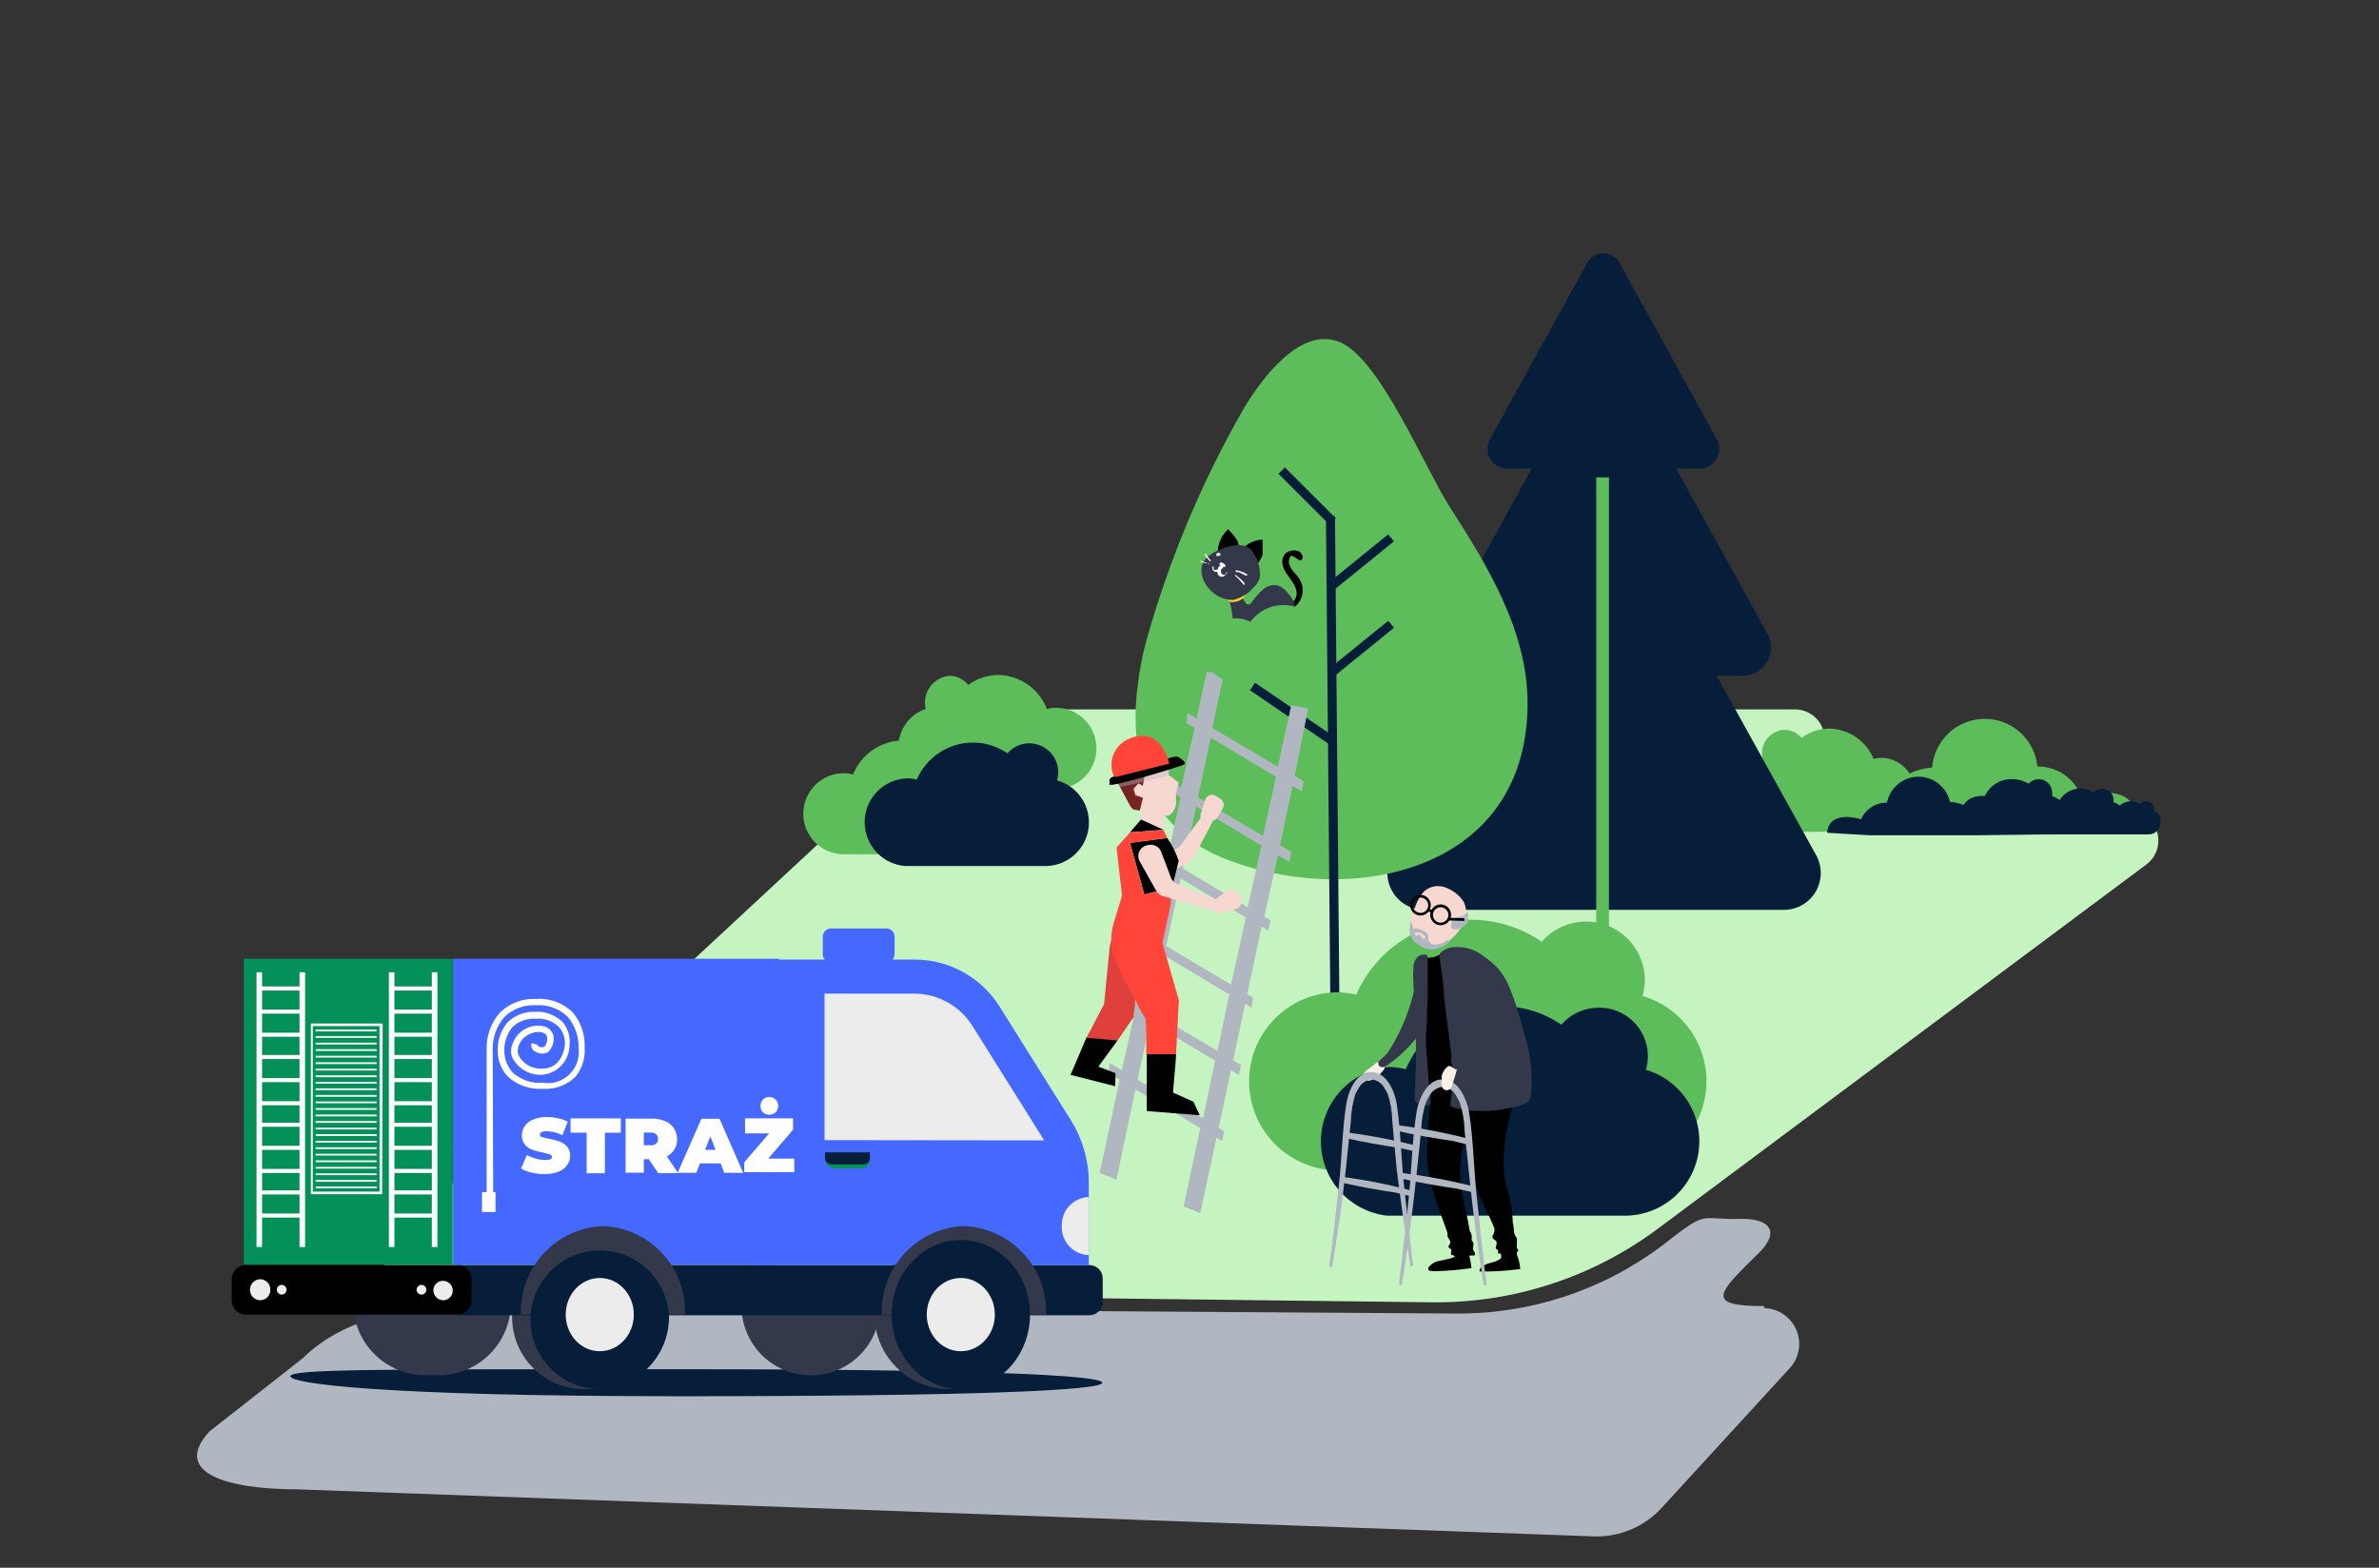 <svg width="176" height="116" viewBox="0 0 176 116" fill="none" xmlns="http://www.w3.org/2000/svg">
<rect x="0" y="0" width="176" height="116" fill="#333333" stroke="none"/>
<path d="M29.151 91.59L67.251 56.2C69.815 53.814 73.188 52.489 76.691 52.49H132.791C133.225 52.49 133.65 52.619 134.011 52.86C134.372 53.101 134.654 53.444 134.821 53.845C134.988 54.246 135.032 54.687 134.949 55.114C134.865 55.54 134.657 55.932 134.351 56.24C134.037 56.545 133.822 56.937 133.733 57.366C133.644 57.795 133.686 58.24 133.853 58.645C134.02 59.05 134.304 59.395 134.669 59.636C135.034 59.878 135.463 60.005 135.901 60H157.421C157.893 59.988 158.357 60.128 158.743 60.4C159.13 60.672 159.418 61.061 159.566 61.51C159.714 61.959 159.714 62.443 159.565 62.891C159.417 63.34 159.128 63.729 158.741 64L122.641 90.92C117.816 94.519 111.94 96.43 105.921 96.36L30.621 95.45C30.171 95.455 29.729 95.322 29.357 95.069C28.985 94.816 28.699 94.454 28.539 94.033C28.378 93.612 28.351 93.152 28.461 92.715C28.57 92.278 28.811 91.885 29.151 91.59V91.59Z" fill="#C6F4C1"/>
<path d="M117.94 58.61C117.925 58.517 117.925 58.423 117.94 58.33C117.94 58.065 118.045 57.811 118.233 57.623C118.42 57.435 118.675 57.33 118.94 57.33C119.084 57.327 119.226 57.356 119.356 57.417C119.486 57.478 119.601 57.568 119.69 57.68C120.034 57.422 120.451 57.282 120.88 57.28C121.379 57.289 121.855 57.489 122.21 57.84C122.423 57.633 122.679 57.476 122.96 57.38C122.92 57.251 122.9 57.116 122.9 56.98C122.893 56.791 122.924 56.602 122.99 56.425C123.057 56.248 123.157 56.085 123.286 55.947C123.415 55.809 123.57 55.697 123.743 55.619C123.915 55.54 124.101 55.497 124.29 55.49C124.482 55.496 124.67 55.543 124.843 55.627C125.015 55.712 125.168 55.832 125.29 55.98C125.779 55.618 126.371 55.422 126.98 55.42C127.501 55.421 128.012 55.562 128.461 55.828C128.909 56.093 129.278 56.474 129.53 56.93C129.786 56.681 130.093 56.49 130.43 56.37C130.386 56.214 130.362 56.053 130.36 55.89C130.34 55.657 130.366 55.423 130.438 55.201C130.51 54.979 130.626 54.774 130.779 54.597C130.932 54.421 131.119 54.277 131.329 54.175C131.539 54.072 131.767 54.013 132 54C132.245 53.999 132.486 54.052 132.708 54.156C132.929 54.26 133.124 54.411 133.28 54.6C133.857 54.165 134.557 53.924 135.28 53.91C135.994 53.912 136.692 54.126 137.285 54.525C137.878 54.923 138.339 55.489 138.61 56.15C138.799 56.098 138.994 56.071 139.19 56.07C139.607 56.075 140.016 56.184 140.38 56.389C140.744 56.593 141.05 56.886 141.27 57.24C141.79 56.979 142.359 56.829 142.94 56.8C143.015 55.825 143.453 54.913 144.167 54.245C144.881 53.577 145.82 53.2 146.798 53.19C147.777 53.18 148.723 53.537 149.451 54.191C150.179 54.844 150.635 55.747 150.73 56.72C151.446 56.708 152.147 56.921 152.734 57.331C153.321 57.74 153.764 58.324 154 59C154 59 157.89 57.48 158.23 60.83L153.04 61.27L139.5 61.49C139.44 61.494 139.38 61.494 139.32 61.49L131.17 61.58C131.018 61.561 130.868 61.531 130.72 61.49C130.571 61.542 130.417 61.579 130.26 61.6V61.6L123.52 61.67C123.408 61.666 123.297 61.645 123.19 61.61V61.61H118.43C118.023 61.602 117.636 61.434 117.353 61.142C117.07 60.849 116.915 60.457 116.92 60.05C116.925 59.735 117.025 59.429 117.207 59.172C117.389 58.915 117.645 58.719 117.94 58.61Z" fill="#5EBD5B"/>
<path d="M159.37 60C159.38 59.947 159.38 59.893 159.37 59.84C159.367 59.764 159.35 59.69 159.318 59.621C159.286 59.552 159.241 59.49 159.185 59.439C159.13 59.388 159.064 59.348 158.993 59.323C158.921 59.297 158.846 59.286 158.77 59.29C158.685 59.29 158.601 59.308 158.524 59.343C158.446 59.377 158.377 59.427 158.32 59.49C158.108 59.354 157.862 59.281 157.61 59.28C157.318 59.295 157.04 59.408 156.82 59.6C156.682 59.493 156.527 59.412 156.36 59.36C156.369 59.29 156.369 59.22 156.36 59.15C156.356 59.042 156.331 58.937 156.286 58.839C156.241 58.74 156.178 58.652 156.099 58.579C156.02 58.505 155.927 58.448 155.826 58.411C155.725 58.373 155.618 58.356 155.51 58.36C155.391 58.36 155.273 58.384 155.165 58.432C155.056 58.481 154.959 58.551 154.88 58.64C154.58 58.453 154.234 58.353 153.88 58.35C153.577 58.353 153.28 58.433 153.016 58.581C152.752 58.73 152.53 58.943 152.37 59.2C152.208 59.067 152.021 58.968 151.82 58.91C151.835 58.824 151.835 58.736 151.82 58.65C151.82 58.385 151.715 58.13 151.527 57.943C151.339 57.755 151.085 57.65 150.82 57.65C150.679 57.654 150.539 57.686 150.411 57.744C150.282 57.803 150.166 57.886 150.07 57.99C149.702 57.758 149.274 57.64 148.84 57.65C148.421 57.641 148.009 57.754 147.653 57.976C147.298 58.199 147.015 58.52 146.84 58.9C146.724 58.885 146.606 58.885 146.49 58.9C146.247 58.901 146.007 58.962 145.793 59.077C145.578 59.192 145.395 59.358 145.26 59.56C144.943 59.427 144.604 59.352 144.26 59.34C144.143 58.806 143.845 58.328 143.417 57.987C142.989 57.647 142.457 57.464 141.91 57.47C141.363 57.476 140.834 57.67 140.414 58.02C139.993 58.369 139.706 58.853 139.6 59.39C139.195 59.385 138.797 59.498 138.455 59.717C138.114 59.936 137.844 60.25 137.68 60.62C137.68 60.62 135.33 59.84 135.17 61.62L138.28 61.8H146.38H146.49L151.37 61.74C151.456 61.75 151.544 61.75 151.63 61.74C151.723 61.751 151.817 61.751 151.91 61.74V61.74H155.91H156.1H158.95C159.182 61.743 159.405 61.654 159.572 61.493C159.738 61.332 159.835 61.112 159.84 60.88C159.863 60.703 159.83 60.523 159.746 60.365C159.661 60.207 159.53 60.08 159.37 60V60Z" fill="#061E39"/>
<path d="M134.329 63.22L126.999 50H128.999C129.361 49.987 129.713 49.88 130.022 49.69C130.33 49.5 130.585 49.234 130.76 48.917C130.935 48.6 131.025 48.243 131.021 47.881C131.018 47.519 130.921 47.164 130.739 46.85L123.999 34.67H125.869C126.114 34.648 126.349 34.565 126.553 34.427C126.757 34.29 126.923 34.104 127.036 33.885C127.148 33.667 127.204 33.424 127.198 33.178C127.191 32.932 127.123 32.692 126.999 32.48L119.829 19.48C119.715 19.258 119.542 19.071 119.328 18.94C119.115 18.81 118.869 18.741 118.619 18.741C118.369 18.741 118.124 18.81 117.91 18.94C117.697 19.071 117.523 19.258 117.409 19.48L110.239 32.48C110.113 32.698 110.046 32.945 110.043 33.197C110.041 33.449 110.103 33.697 110.225 33.917C110.347 34.138 110.524 34.323 110.738 34.455C110.953 34.587 111.198 34.661 111.449 34.67H113.319L106.599 46.88C106.425 47.193 106.334 47.545 106.334 47.903C106.334 48.261 106.425 48.612 106.6 48.925C106.774 49.238 107.025 49.501 107.33 49.689C107.634 49.877 107.982 49.984 108.339 50H110.259L102.999 63.22C102.765 63.629 102.64 64.091 102.637 64.562C102.633 65.033 102.751 65.497 102.98 65.909C103.208 66.322 103.538 66.668 103.939 66.915C104.341 67.162 104.799 67.302 105.269 67.32H132.109C132.577 67.296 133.031 67.152 133.427 66.903C133.823 66.653 134.148 66.305 134.371 65.894C134.594 65.482 134.707 65.02 134.7 64.551C134.692 64.083 134.565 63.625 134.329 63.22V63.22Z" fill="#061E39"/>
<path d="M119.03 35.32H118.09V74.08H119.03V35.32Z" fill="#5EBD5B"/>
<path d="M132.4 101.24C132.747 100.866 132.978 100.4 133.066 99.897C133.155 99.395 133.096 98.878 132.897 98.408C132.699 97.938 132.369 97.536 131.947 97.249C131.526 96.962 131.03 96.802 130.52 96.79V96.64C126.09 96.64 127.04 95.72 130.19 92.64C131.72 91.08 130.88 90.12 128.69 90.19C126.12 90.26 126.29 89.65 124.23 91.19L122.93 92.19C118.532 95.49 113.169 97.247 107.67 97.19L33.31 96.7C29.5 96.7 25.1 97.8 22.41 100.49L15.5 105.91C12.64 109 16.87 110.2 22 110.2L117.93 113.68C118.867 113.71 119.798 113.536 120.661 113.172C121.524 112.808 122.298 112.261 122.93 111.57L132.4 101.24Z" fill="#B1B7C0"/>
<path d="M84.161 50.77C83.501 56.03 84.931 61.17 90.301 63.41C99.361 67.2 112.871 64.85 113.011 52.21C113.071 46.78 110.081 41.91 107.201 37.42C105.421 34.64 102.141 26.67 99.201 25.35C96.261 24.03 93.341 28 92.001 30.25C88.899 35.657 86.481 41.427 84.801 47.43C84.505 48.526 84.291 49.642 84.161 50.77V50.77Z" fill="#5EBD5B"/>
<path d="M95.058 34.582L94.584 35.056L98.36 38.832L98.834 38.358L95.058 34.582Z" fill="#061E39"/>
<path d="M92.848 50.518L92.471 51.072L98.403 55.117L98.78 54.563L92.848 50.518Z" fill="#061E39"/>
<path d="M102.705 45.932L98.387 49.434L98.809 49.954L103.127 46.452L102.705 45.932Z" fill="#061E39"/>
<path d="M102.699 39.538L98.381 43.041L98.803 43.561L103.121 40.059L102.699 39.538Z" fill="#061E39"/>
<path d="M98.764 38.21L98.094 38.216L98.535 86.874L99.205 86.868L98.764 38.21Z" fill="#061E39"/>
<path d="M96.779 52.43L95.529 52.18L94.529 56.73L89.689 53.86L90.529 49.94L89.279 49.69L88.529 53.17L87.849 52.77L87.769 53.51L88.379 53.87L87.379 58.29L86.999 58L86.919 58.73L87.339 58.99L86.339 63.57L85.489 63.06L85.399 63.8L86.189 64.27L85.109 69.27L84.239 68.75L84.159 69.49L84.999 70L84.099 74.2L83.369 73.76L83.289 74.5L83.949 74.9L82.999 79.19L82.089 78.66L81.999 79.4L82.829 79.89L81.359 86.78L82.599 87.28L83.999 80.61L88.799 83.47L87.559 89.27L88.799 89.77L89.999 84.19L90.419 84.43L90.559 83.7L90.159 83.46L91.069 79.18L91.659 79.54L91.809 78.8L91.229 78.46L92.119 74.28L92.579 74.56L92.719 73.82L92.269 73.56L93.339 68.56L93.819 68.84L93.999 68.1L93.539 67.82L94.539 63.27L95.389 63.77L95.529 63.04L94.689 62.54L95.629 58.15L96.299 58.54L96.439 57.81L95.779 57.42L96.779 52.43ZM88.999 82.75L84.159 79.9L85.079 75.6L89.889 78.48L88.999 82.75ZM90.069 77.75L85.229 74.9L86.129 70.7L90.939 73.58L90.069 77.75ZM91.069 72.86L86.279 70L87.349 65L92.169 67.88L91.069 72.86ZM92.309 67.13L87.499 64.26L88.499 59.68L93.319 62.57L92.309 67.13ZM93.439 61.85L88.629 59L89.569 54.58L94.399 57.47L93.439 61.85Z" fill="#B1B7C0"/>
<path d="M86.461 57.34V56.76L86.001 56L84.081 56.71L83.141 57.06L82.381 57.35L82.461 57.51L82.851 58.22L83.651 59.72L83.751 59.9H83.831L84.331 59.99H84.471L84.231 61.09C84.751 61.09 85.531 61.42 86.091 61.38V60.3L86.421 60.36C86.63 60.245 86.799 60.068 86.902 59.853C87.006 59.638 87.041 59.395 87.001 59.16V58.7L87.201 57.91L86.461 57.34Z" fill="#F7D8D1"/>
<path d="M84.541 58.14C84.65 57.73 84.694 57.304 84.671 56.88L84.071 56.68L82.371 57.32L83.641 59.69L83.831 59.89L84.321 59.98C84.321 59.98 84.531 59.17 84.561 59.03L84.001 58.84L83.861 58.37L84.221 57.96L84.541 58.14Z" fill="#752521"/>
<g style="mix-blend-mode:color-burn" opacity="0.4">
<path d="M86.001 56L84.081 56.71L83.141 57.06L82.461 57.51L82.851 58.22C84.021 58.02 85.711 57.56 86.471 57.35V56.77L86.001 56Z" fill="#B1B7C0"/>
</g>
<path d="M87.14 56C86.94 55.92 86.38 56.13 86.38 56.13L82.46 57.44C81.93 57.59 82.12 57.75 82.08 58.04C82.04 58.33 87.26 56.73 87.57 56.58C87.88 56.43 87.3 56.09 87.14 56Z" fill="black"/>
<path d="M87 62.82L84.57 63.7C84.439 63.736 84.319 63.804 84.222 63.898C84.124 63.992 84.051 64.109 84.01 64.238C83.969 64.368 83.962 64.505 83.988 64.638C84.014 64.771 84.073 64.896 84.16 65V65C84.275 65.148 84.437 65.252 84.619 65.294C84.801 65.336 84.993 65.313 85.16 65.23L87.92 63.85C88.071 63.778 88.194 63.658 88.27 63.51L89.62 60.97C89.698 60.828 89.73 60.665 89.712 60.504C89.694 60.343 89.627 60.192 89.52 60.07L89.32 59.84L87.32 62.59C87.232 62.69 87.123 62.769 87 62.82V62.82Z" fill="#F7D8D1"/>
<path d="M82.102 70L81.682 74.3L80.352 76.83L82.682 76.98L83.872 75.24L84.002 73.89C83.332 72.52 82.662 69.69 82.352 69.03L82.102 70Z" fill="#DF403C"/>
<path d="M80.369 76.79L79.199 79.53L82.499 80.37L82.529 79.41L81.259 78.92L82.679 76.98L80.369 76.79Z" fill="black"/>
<path d="M86.609 66.92L86.619 66.78L86.609 66.92Z" fill="#FFBB10"/>
<path d="M86.301 68.29L86.611 66.92L85.971 69.77L86.301 68.29Z" fill="#FFBB10"/>
<path d="M84.781 75.35C84.781 75.29 84.781 76.4 84.841 77.73C84.867 76.936 84.847 76.141 84.781 75.35Z" fill="#FFBB10"/>
<path d="M83.602 62.37L84.662 66.19L86.722 65.63L87.202 63.7C87.001 63.096 86.715 62.523 86.352 62L83.602 62.37Z" fill="black"/>
<path d="M84.412 60.64L83.602 61.58L86.082 61.4L84.412 60.64Z" fill="black"/>
<path d="M86.61 66.92V66.78L86.71 65.63L84.65 66.19L83.6 62.37L86.35 62L86.08 61.41L83.6 61.59L82.6 62.71L83.01 66.26L82.38 68.34C82.108 69.23 82.162 70.186 82.53 71.04L83.11 72.43C83.42 73.08 83.29 72.53 83.96 73.9C84.176 74.409 84.437 74.898 84.74 75.36C84.806 76.152 84.826 76.946 84.8 77.74V78.28V78H87V78.2L87.21 74L86 69.77L86.61 66.92Z" fill="#FF453A"/>
<path d="M86.78 80.84L87 78.21V78H84.84V79C84.84 80.63 84.84 82.21 84.84 82.21L88.76 82.52L88.29 81.52L86.78 80.84Z" fill="black"/>
<path d="M84.891 62.54C84.769 62.56 84.653 62.608 84.552 62.679C84.45 62.751 84.367 62.846 84.308 62.955C84.249 63.064 84.216 63.185 84.212 63.309C84.207 63.433 84.231 63.557 84.281 63.67L85.551 65.94C85.651 66.116 85.817 66.245 86.011 66.3L89.461 67.3C89.61 67.344 89.767 67.351 89.919 67.319C90.071 67.288 90.213 67.219 90.331 67.12L90.661 66.86L87.051 65.37C86.96 65.334 86.876 65.281 86.805 65.212C86.735 65.143 86.679 65.061 86.641 64.97L85.881 62.97C85.795 62.792 85.647 62.651 85.466 62.572C85.284 62.493 85.081 62.482 84.891 62.54V62.54Z" fill="#F7D8D1"/>
<path d="M89.62 67.34L89.95 67.49C90.028 67.535 90.116 67.558 90.205 67.558C90.295 67.558 90.383 67.535 90.46 67.49L91.46 67.25C91.546 67.216 91.623 67.163 91.686 67.096C91.749 67.029 91.797 66.948 91.826 66.86C91.854 66.773 91.863 66.68 91.852 66.588C91.841 66.496 91.809 66.408 91.76 66.33L91.52 66C91.434 65.893 91.308 65.824 91.172 65.809C91.035 65.794 90.898 65.834 90.79 65.92L90.13 66.38C90.018 66.458 89.934 66.571 89.89 66.7L89.76 67.01C89.67 67.3 89.43 67.2 89.62 67.34Z" fill="#F7D8D1"/>
<path d="M88.91 60.69C88.856 60.623 88.819 60.542 88.805 60.456C88.791 60.37 88.8 60.282 88.831 60.2L89.15 59.2C89.175 59.118 89.219 59.043 89.278 58.981C89.337 58.918 89.409 58.871 89.49 58.842C89.571 58.812 89.657 58.803 89.742 58.813C89.827 58.823 89.909 58.853 89.981 58.9L90.311 59.12C90.417 59.198 90.49 59.313 90.516 59.443C90.542 59.572 90.519 59.707 90.451 59.82L90.081 60.45C90.024 60.562 89.928 60.647 89.811 60.69L89.531 60.82C89.427 60.868 89.311 60.881 89.199 60.858C89.087 60.834 88.986 60.776 88.91 60.69V60.69Z" fill="#F7D8D1"/>
<path d="M91.541 41.12C91.718 40.774 91.983 40.481 92.31 40.27C92.636 40.06 93.013 39.939 93.401 39.92C93.416 40.163 93.416 40.407 93.401 40.65C93.421 40.789 93.421 40.931 93.401 41.07C93.292 41.373 93.114 41.647 92.881 41.87L91.541 41.12Z" fill="black"/>
<path d="M95.1 44.33C95.097 44.402 95.121 44.473 95.167 44.528C95.213 44.584 95.279 44.62 95.35 44.63C95.423 44.632 95.496 44.617 95.562 44.586C95.628 44.555 95.686 44.508 95.73 44.45C95.806 44.359 95.862 44.254 95.895 44.14C95.928 44.026 95.936 43.907 95.92 43.79C95.882 43.559 95.797 43.337 95.67 43.14C95.52 42.9 95.34 42.68 95.18 42.44C95.011 42.211 94.905 41.942 94.87 41.66C94.852 41.519 94.869 41.376 94.92 41.243C94.97 41.111 95.053 40.993 95.16 40.9C95.279 40.822 95.411 40.768 95.55 40.74C95.736 40.704 95.927 40.725 96.1 40.8C96.185 40.842 96.255 40.908 96.303 40.99C96.351 41.072 96.375 41.165 96.37 41.26C96.368 41.308 96.35 41.355 96.319 41.393C96.289 41.43 96.247 41.457 96.2 41.47C96.1 41.47 96.02 41.4 95.95 41.34C95.835 41.24 95.698 41.169 95.55 41.13C95.521 41.121 95.49 41.121 95.46 41.13C95.456 41.15 95.456 41.17 95.46 41.19C95.367 41.343 95.332 41.523 95.36 41.7C95.462 42.012 95.645 42.292 95.89 42.51C96.094 42.737 96.244 43.007 96.33 43.3C96.414 43.643 96.38 44.005 96.233 44.326C96.086 44.647 95.835 44.909 95.52 45.07L95.1 44.33Z" fill="black"/>
<path d="M90.131 41.26C90.06 40.877 90.091 40.482 90.219 40.114C90.347 39.746 90.568 39.417 90.861 39.16C91.032 39.334 91.192 39.517 91.341 39.71C91.43 39.822 91.507 39.942 91.571 40.07C91.682 40.391 91.71 40.735 91.651 41.07L90.131 41.26Z" fill="black"/>
<path d="M94.401 45.92C94.201 46.61 94.471 47.38 94.251 48.06C94.242 48.13 94.242 48.2 94.251 48.27C94.249 48.305 94.256 48.341 94.272 48.372C94.288 48.404 94.311 48.431 94.341 48.45C94.739 47.906 94.963 47.254 94.981 46.58L94.401 45.92Z" fill="black"/>
<path d="M90.92 44.32C91.296 45.586 91.324 46.93 91 48.21C91 48.27 91 48.35 91 48.39C91 48.43 91.16 48.39 91.2 48.26C91.354 47.914 91.455 47.546 91.5 47.17C91.5 46.94 91.62 46.73 91.65 46.49C91.65 46.62 92.09 46.86 92.13 47.04C92.135 47.11 92.135 47.18 92.13 47.25V48.25C92.13 48.33 92.13 48.62 92.31 48.56C92.49 48.5 92.39 48.28 92.4 48.21C92.49 47.8 92.6 47.39 92.69 46.99C92.749 46.615 92.919 46.266 93.18 45.99C93.298 45.881 93.445 45.808 93.604 45.779C93.763 45.752 93.926 45.77 94.075 45.832C94.223 45.894 94.351 45.998 94.442 46.13C94.534 46.263 94.585 46.419 94.59 46.58C94.59 46.79 94.5 47.01 94.59 47.18C94.68 47.35 94.88 47.41 94.95 47.62C94.98 47.849 94.98 48.081 94.95 48.31C94.95 48.47 94.95 48.68 95.09 48.73C95.23 48.78 95.41 47.51 95.43 47.39C95.45 47.27 95.28 47.08 95.24 46.89C95.16 46.43 95.71 46.06 95.79 45.62C95.845 45.329 95.845 45.031 95.79 44.74C95.689 44.426 95.518 44.139 95.29 43.9C95.103 43.637 94.842 43.435 94.54 43.32C94.348 43.277 94.149 43.281 93.959 43.331C93.77 43.382 93.595 43.478 93.45 43.61C93.143 43.882 92.868 44.187 92.63 44.52C92.56 44.63 92.45 44.74 92.33 44.73C92.21 44.72 92.13 44.6 92.07 44.5L91.81 44.05C91.81 43.95 91.7 43.82 91.81 43.73L90.92 44.32Z" fill="#33394B"/>
<path d="M91.001 44.53C91.115 44.565 91.237 44.565 91.351 44.53C91.501 44.517 91.647 44.469 91.777 44.392C91.907 44.313 92.018 44.207 92.101 44.08C92.12 44.047 92.13 44.009 92.13 43.97C92.13 43.931 92.12 43.894 92.101 43.86C92.101 43.8 91.951 43.86 91.871 43.86C91.791 43.86 90.371 44.25 91.001 44.53Z" fill="#FED023"/>
<path d="M89.491 43.61C89.184 43.294 88.978 42.894 88.901 42.46C88.871 42.291 88.871 42.119 88.901 41.95C89.001 41.33 89.601 40.95 90.121 40.72C90.561 40.5 91.04 40.37 91.531 40.34C91.891 40.306 92.25 40.414 92.531 40.64C92.777 40.93 92.962 41.266 93.077 41.628C93.192 41.99 93.234 42.372 93.201 42.75C93.116 43.025 92.957 43.27 92.741 43.46C92.343 43.931 91.803 44.261 91.201 44.4C90.878 44.391 90.559 44.316 90.266 44.18C89.972 44.044 89.708 43.85 89.491 43.61Z" fill="#33394B"/>
<path d="M90.1 41C90.091 41.013 90.086 41.029 90.086 41.045C90.086 41.061 90.091 41.077 90.1 41.09C90.109 41.105 90.121 41.116 90.136 41.125C90.151 41.133 90.168 41.137 90.185 41.137C90.202 41.137 90.219 41.133 90.234 41.125C90.248 41.116 90.261 41.105 90.27 41.09C90.284 41.076 90.293 41.058 90.297 41.039C90.3 41.02 90.298 41 90.291 40.982C90.283 40.964 90.271 40.948 90.255 40.937C90.239 40.926 90.219 40.92 90.2 40.92C90.183 40.905 90.163 40.895 90.141 40.891C90.118 40.887 90.096 40.889 90.075 40.898C90.054 40.906 90.036 40.92 90.023 40.938C90.01 40.956 90.001 40.978 90 41C89.988 41.02 89.982 41.042 89.982 41.065C89.982 41.088 89.988 41.11 90 41.13C90.012 41.141 90.028 41.146 90.045 41.146C90.061 41.146 90.077 41.141 90.09 41.13C90.1 41.117 90.106 41.102 90.106 41.085C90.106 41.069 90.1 41.053 90.09 41.04C90.09 41.04 90.09 41.04 90.09 41.04H90.04L90.1 41Z" fill="white"/>
<path d="M90.221 41.75C90.221 41.87 90.401 41.96 90.511 41.97C90.831 41.97 90.581 41.67 90.401 41.63C90.378 41.618 90.352 41.612 90.326 41.612C90.3 41.612 90.274 41.618 90.251 41.63C90.229 41.666 90.219 41.708 90.221 41.75V41.75Z" fill="white"/>
<path d="M89.711 41.91C89.692 41.944 89.682 41.981 89.682 42.02C89.682 42.059 89.692 42.097 89.711 42.13C89.728 42.175 89.757 42.215 89.793 42.247C89.83 42.278 89.874 42.3 89.921 42.31C89.98 42.316 90.04 42.311 90.096 42.294C90.153 42.277 90.206 42.248 90.251 42.21C90.364 42.133 90.456 42.03 90.521 41.91C90.53 41.893 90.532 41.873 90.527 41.854C90.521 41.835 90.508 41.819 90.491 41.81C90.474 41.801 90.454 41.799 90.435 41.804C90.416 41.81 90.4 41.823 90.391 41.84C90.386 41.851 90.384 41.864 90.386 41.876C90.388 41.888 90.394 41.9 90.403 41.908C90.412 41.917 90.423 41.923 90.435 41.925C90.447 41.927 90.46 41.925 90.471 41.92V41.92L90.381 41.81C90.271 41.95 90.161 42.13 89.971 42.17C89.936 42.179 89.899 42.177 89.865 42.164C89.832 42.152 89.802 42.13 89.781 42.1C89.776 42.07 89.776 42.04 89.781 42.01C89.776 41.977 89.776 41.943 89.781 41.91H89.711Z" fill="white"/>
<path d="M90.8 42.34C90.787 42.382 90.762 42.42 90.73 42.45C90.704 42.482 90.669 42.506 90.63 42.52C90.588 42.533 90.544 42.534 90.502 42.523C90.46 42.513 90.421 42.491 90.39 42.46C90.363 42.427 90.344 42.388 90.333 42.347C90.323 42.305 90.322 42.262 90.33 42.22C90.327 42.177 90.327 42.133 90.33 42.09V42.02C90.343 42.015 90.354 42.006 90.362 41.994C90.37 41.983 90.374 41.969 90.374 41.955C90.374 41.941 90.37 41.927 90.362 41.916C90.354 41.904 90.343 41.895 90.33 41.89C90.18 41.79 90.09 42.08 90.07 42.18C90.05 42.249 90.047 42.322 90.063 42.392C90.079 42.462 90.112 42.527 90.16 42.58C90.205 42.625 90.262 42.656 90.324 42.668C90.387 42.681 90.451 42.675 90.51 42.65C90.6 42.65 90.71 42.49 90.68 42.38L90.8 42.34Z" fill="white"/>
<path d="M91.44 42.33H91.52H91.62L91.81 42.41L92.19 42.6C92.205 42.603 92.22 42.6 92.234 42.594C92.247 42.587 92.258 42.576 92.265 42.562C92.272 42.549 92.274 42.534 92.271 42.519C92.269 42.504 92.261 42.49 92.25 42.48C92.115 42.401 91.97 42.337 91.82 42.29L91.6 42.22C91.6 42.22 91.46 42.16 91.41 42.22L91.44 42.33Z" fill="white"/>
<path d="M91.36 42.56C91.36 42.62 91.46 42.67 91.5 42.71C91.54 42.75 91.62 42.82 91.67 42.88C91.72 42.94 91.88 43.11 91.98 43.23C92.08 43.35 92.11 43.23 92.07 43.15C91.967 43.024 91.853 42.907 91.73 42.8L91.55 42.65C91.55 42.65 91.44 42.54 91.38 42.54C91.32 42.54 91.38 42.54 91.38 42.54L91.36 42.56Z" fill="white"/>
<path d="M89.59 41.5C89.53 41.41 89.45 41.33 89.39 41.25L89.3 41.12C89.273 41.071 89.243 41.024 89.21 40.98C89.21 40.98 89.1 40.98 89.12 41.03C89.14 41.08 89.18 41.13 89.21 41.18C89.245 41.221 89.279 41.265 89.31 41.31C89.382 41.397 89.462 41.478 89.55 41.55C89.55 41.55 89.61 41.55 89.55 41.55L89.59 41.5Z" fill="white"/>
<path d="M89.44 41.74C89.403 41.711 89.363 41.687 89.32 41.67L89.16 41.61L88.85 41.5C88.79 41.5 88.76 41.57 88.85 41.58L89.16 41.67H89.31C89.359 41.679 89.41 41.679 89.46 41.67L89.44 41.74Z" fill="white"/>
<path d="M91.44 50.47C92.743 50.47 93.8 49.413 93.8 48.11C93.8 46.807 92.743 45.75 91.44 45.75C90.137 45.75 89.08 46.807 89.08 48.11C89.08 49.413 90.137 50.47 91.44 50.47Z" fill="#5EBD5B"/>
<path d="M94.951 50.59C96.597 50.59 97.931 49.287 97.931 47.68C97.931 46.073 96.597 44.77 94.951 44.77C93.305 44.77 91.971 46.073 91.971 47.68C91.971 49.287 93.305 50.59 94.951 50.59Z" fill="#5EBD5B"/>
<path d="M121.501 73.72C121.62 73.338 121.684 72.941 121.691 72.54C121.692 71.654 121.422 70.789 120.917 70.061C120.412 69.332 119.698 68.775 118.868 68.464C118.038 68.153 117.133 68.103 116.274 68.32C115.415 68.537 114.643 69.012 114.061 69.68C112.937 68.907 111.656 68.392 110.309 68.172C108.963 67.952 107.585 68.032 106.273 68.407C104.961 68.781 103.748 69.441 102.721 70.339C101.694 71.237 100.878 72.35 100.331 73.6C99.843 73.484 99.343 73.424 98.841 73.42C97.136 73.461 95.513 74.161 94.313 75.374C93.113 76.587 92.431 78.218 92.409 79.923C92.387 81.629 93.027 83.277 94.195 84.52C95.363 85.763 96.967 86.505 98.671 86.59V86.59H119.671C121.252 86.589 122.78 86.018 123.975 84.982C125.17 83.947 125.952 82.515 126.178 80.95C126.404 79.385 126.059 77.791 125.205 76.459C124.352 75.128 123.048 74.148 121.531 73.7L121.501 73.72Z" fill="#5EBD5B"/>
<path d="M68.481 52.46C68.414 52.181 68.408 51.89 68.463 51.607C68.519 51.325 68.634 51.058 68.802 50.825C68.97 50.591 69.187 50.396 69.437 50.254C69.687 50.112 69.965 50.025 70.251 50C70.517 50.005 70.779 50.068 71.017 50.185C71.256 50.303 71.466 50.472 71.631 50.68C72.274 50.204 73.051 49.945 73.851 49.94C74.634 49.955 75.394 50.203 76.035 50.652C76.676 51.1 77.169 51.73 77.451 52.46C77.656 52.4 77.868 52.369 78.081 52.37C78.877 52.361 79.644 52.668 80.213 53.224C80.782 53.78 81.107 54.539 81.116 55.335C81.126 56.131 80.818 56.898 80.262 57.467C79.706 58.036 78.947 58.361 78.151 58.37H69.271C68.89 58.357 68.516 58.269 68.169 58.112C67.822 57.954 67.509 57.729 67.249 57.451C66.989 57.172 66.787 56.845 66.653 56.488C66.52 56.131 66.458 55.751 66.471 55.37C66.445 54.733 66.627 54.104 66.99 53.579C67.352 53.054 67.876 52.661 68.481 52.46V52.46Z" fill="#5EBD5B"/>
<path d="M72.321 57.37C72.373 57.198 72.4 57.02 72.401 56.84C72.409 56.584 72.366 56.328 72.275 56.088C72.183 55.849 72.045 55.63 71.868 55.444C71.692 55.258 71.48 55.108 71.245 55.005C71.01 54.901 70.757 54.845 70.501 54.84C70.229 54.844 69.962 54.907 69.716 55.024C69.471 55.142 69.254 55.311 69.081 55.52C68.416 55.045 67.618 54.79 66.801 54.79C66.006 54.794 65.231 55.036 64.573 55.483C63.916 55.93 63.407 56.562 63.111 57.3C62.898 57.245 62.68 57.215 62.461 57.21C62.067 57.205 61.676 57.279 61.31 57.425C60.944 57.572 60.611 57.789 60.329 58.064C60.048 58.339 59.823 58.667 59.668 59.03C59.513 59.392 59.431 59.781 59.426 60.175C59.421 60.569 59.494 60.96 59.641 61.326C59.788 61.691 60.005 62.025 60.28 62.307C60.555 62.588 60.883 62.813 61.246 62.968C61.608 63.123 61.997 63.205 62.391 63.21H71.511C71.897 63.202 72.277 63.118 72.63 62.963C72.983 62.808 73.302 62.585 73.569 62.306C73.836 62.027 74.045 61.699 74.184 61.339C74.323 60.979 74.39 60.596 74.381 60.21C74.379 59.58 74.179 58.967 73.809 58.458C73.44 57.948 72.919 57.567 72.321 57.37V57.37Z" fill="#5EBD5B"/>
<path d="M121.75 79.21C121.918 78.667 121.954 78.092 121.857 77.533C121.759 76.973 121.53 76.444 121.188 75.99C120.847 75.536 120.402 75.17 119.891 74.921C119.38 74.673 118.818 74.549 118.25 74.56C117.729 74.56 117.215 74.673 116.742 74.89C116.269 75.108 115.849 75.425 115.51 75.82C114.568 75.17 113.494 74.737 112.364 74.551C111.235 74.365 110.078 74.432 108.978 74.747C107.877 75.061 106.86 75.616 106 76.37C105.139 77.125 104.456 78.06 104 79.11C103.59 79.011 103.171 78.957 102.75 78.95C101.388 79.074 100.12 79.698 99.191 80.702C98.262 81.707 97.739 83.019 97.721 84.387C97.704 85.755 98.194 87.08 99.097 88.108C100 89.135 101.251 89.791 102.61 89.95H120.19C121.518 89.954 122.803 89.479 123.808 88.612C124.814 87.744 125.472 86.542 125.662 85.228C125.852 83.913 125.56 82.575 124.842 81.458C124.123 80.341 123.025 79.522 121.75 79.15V79.21Z" fill="#061E39"/>
<path d="M78.201 57.74C78.257 57.548 78.287 57.35 78.291 57.15C78.292 56.867 78.238 56.587 78.13 56.326C78.023 56.064 77.864 55.827 77.664 55.627C77.464 55.427 77.227 55.269 76.965 55.161C76.704 55.054 76.424 54.999 76.141 55C75.835 55 75.533 55.066 75.255 55.194C74.977 55.322 74.73 55.508 74.531 55.74C73.787 55.226 72.906 54.947 72.001 54.94C71.113 54.94 70.245 55.2 69.502 55.687C68.76 56.173 68.175 56.866 67.821 57.68C67.579 57.62 67.331 57.589 67.081 57.59C66.25 57.625 65.464 57.977 64.885 58.573C64.306 59.17 63.977 59.966 63.967 60.797C63.957 61.629 64.266 62.432 64.83 63.043C65.394 63.654 66.171 64.025 67.001 64.08H77.281C78.066 64.092 78.828 63.818 79.425 63.309C80.022 62.8 80.414 62.091 80.527 61.314C80.639 60.538 80.466 59.747 80.037 59.089C79.61 58.431 78.957 57.952 78.201 57.74V57.74Z" fill="#061E39"/>
<path d="M33.491 70.94H18.041V93.58H33.491V70.94Z" fill="#039159"/>
<path d="M57.63 70.94H33.52V93.58H57.63V70.94Z" fill="#4569FF"/>
<path d="M65.581 68.7H61.471C61.14 68.7 60.871 68.969 60.871 69.3V70.61C60.871 70.942 61.14 71.21 61.471 71.21H65.581C65.912 71.21 66.181 70.942 66.181 70.61V69.3C66.181 68.969 65.912 68.7 65.581 68.7Z" fill="#4569FF"/>
<path d="M21.48 101.83C21.48 102.37 28.16 103.31 50.24 103.31C72.32 103.31 81.55 102.87 81.55 102.31C81.55 101.75 72.32 101.31 50.24 101.31C28.16 101.31 21.48 101.29 21.48 101.83Z" fill="#061E39"/>
<path d="M69.66 91.75C68.3 91.892 67.041 92.533 66.126 93.549C65.211 94.564 64.705 95.883 64.705 97.25C64.705 98.617 65.211 99.936 66.126 100.951C67.041 101.967 68.3 102.608 69.66 102.75H71.08V91.75H69.66Z" fill="#33394B"/>
<path d="M43 91.75C40.72 92.98 37.89 94.22 37.89 97.27C37.839 98.678 38.348 100.049 39.306 101.082C40.264 102.115 41.593 102.725 43 102.78H44.42V91.78L43 91.75Z" fill="#33394B"/>
<path d="M69.66 91.75C68.3 91.892 67.041 92.533 66.126 93.549C65.211 94.564 64.705 95.883 64.705 97.25C64.705 98.617 65.211 99.936 66.126 100.951C67.041 101.967 68.3 102.608 69.66 102.75H71.08V91.75H69.66Z" fill="#33394B"/>
<path d="M54.87 96.24C54.816 96.945 54.909 97.653 55.141 98.32C55.374 98.987 55.742 99.6 56.222 100.118C56.702 100.637 57.284 101.05 57.932 101.333C58.58 101.616 59.279 101.762 59.986 101.762C60.692 101.762 61.391 101.616 62.039 101.333C62.687 101.05 63.269 100.637 63.749 100.118C64.229 99.6 64.597 98.987 64.83 98.32C65.062 97.653 65.154 96.945 65.1 96.24" fill="#33394B"/>
<path d="M31.26 94.65C28.43 94.65 26.14 93.19 26.14 96.24C26.091 97.649 26.603 99.02 27.562 100.052C28.522 101.085 29.851 101.695 31.26 101.75H32.67V94.65H31.26Z" fill="#33394B"/>
<path d="M27.56 96.24C27.509 97.648 28.018 99.019 28.976 100.052C29.934 101.084 31.262 101.695 32.67 101.75C34.079 101.695 35.408 101.085 36.368 100.052C37.327 99.019 37.839 97.649 37.79 96.24" fill="#33394B"/>
<path d="M33.881 93.6H80.581C80.846 93.6 81.1 93.706 81.288 93.893C81.475 94.081 81.581 94.335 81.581 94.6V96.32C81.581 96.585 81.475 96.84 81.288 97.027C81.1 97.215 80.846 97.32 80.581 97.32H33.881V93.6Z" fill="#061E39"/>
<path d="M80.55 93.6H55.23L55.941 71H67.731C68.992 71.011 70.23 71.344 71.327 71.967C72.424 72.59 73.344 73.483 74.001 74.56L79.251 82.93C80.101 84.303 80.551 85.885 80.55 87.5V93.6Z" fill="#4569FF"/>
<path d="M61 84.36V73.52H67.7C68.568 73.534 69.419 73.769 70.171 74.203C70.924 74.637 71.553 75.255 72 76L77.25 84.38L61 84.36Z" fill="#ECECEC"/>
<path d="M44.609 90.72C42.937 90.785 41.358 91.511 40.22 92.739C39.082 93.967 38.477 95.597 38.539 97.27H50.679C50.742 95.597 50.138 93.967 48.999 92.739C47.861 91.511 46.282 90.785 44.609 90.72V90.72Z" fill="#33394B"/>
<path d="M71.311 90.72C69.638 90.785 68.059 91.511 66.921 92.739C65.783 93.967 65.178 95.597 65.241 97.27H77.381C77.443 95.597 76.839 93.967 75.701 92.739C74.563 91.511 72.984 90.785 71.311 90.72V90.72Z" fill="#33394B"/>
<path d="M49.49 97.27C49.416 96.275 49.053 95.322 48.446 94.53C47.839 93.737 47.014 93.139 46.072 92.809C45.13 92.479 44.112 92.43 43.143 92.67C42.174 92.91 41.296 93.427 40.616 94.158C39.937 94.889 39.485 95.803 39.317 96.787C39.149 97.771 39.272 98.783 39.671 99.698C40.069 100.613 40.726 101.392 41.561 101.94C42.395 102.487 43.372 102.779 44.37 102.78C45.779 102.725 47.108 102.115 48.068 101.082C49.027 100.05 49.539 98.679 49.49 97.27V97.27Z" fill="#061E39"/>
<path d="M44.372 99.98C45.763 99.98 46.892 98.767 46.892 97.27C46.892 95.773 45.763 94.56 44.372 94.56C42.98 94.56 41.852 95.773 41.852 97.27C41.852 98.767 42.98 99.98 44.372 99.98Z" fill="#ECECEC"/>
<path d="M71.081 102.79C73.909 102.79 76.201 100.319 76.201 97.27C76.201 94.221 73.909 91.75 71.081 91.75C68.253 91.75 65.961 94.221 65.961 97.27C65.961 100.319 68.253 102.79 71.081 102.79Z" fill="#061E39"/>
<path d="M71.081 99.98C72.472 99.98 73.6 98.767 73.6 97.27C73.6 95.773 72.472 94.56 71.081 94.56C69.689 94.56 68.561 95.773 68.561 97.27C68.561 98.767 69.689 99.98 71.081 99.98Z" fill="#ECECEC"/>
<path d="M63.699 86.45H61.699C61.532 86.45 61.372 86.384 61.254 86.266C61.136 86.147 61.069 85.987 61.069 85.82V85.26H64.359V85.82C64.359 85.906 64.342 85.99 64.309 86.068C64.275 86.147 64.226 86.218 64.164 86.277C64.103 86.335 64.03 86.381 63.95 86.411C63.87 86.441 63.785 86.454 63.699 86.45V86.45Z" fill="#039159"/>
<path d="M63.859 86.16H61.509C61.385 86.16 61.265 86.111 61.177 86.022C61.089 85.934 61.039 85.815 61.039 85.69V85.27H64.359V85.69C64.359 85.754 64.346 85.818 64.321 85.877C64.296 85.936 64.258 85.99 64.211 86.034C64.164 86.078 64.109 86.112 64.049 86.133C63.988 86.155 63.924 86.164 63.859 86.16V86.16Z" fill="#061E39"/>
<path d="M78.55 90.72C78.54 90.447 78.583 90.175 78.678 89.919C78.773 89.663 78.917 89.429 79.103 89.229C79.289 89.029 79.513 88.868 79.761 88.755C80.009 88.642 80.278 88.579 80.55 88.57V92.87C80.278 92.861 80.009 92.798 79.761 92.685C79.513 92.572 79.289 92.411 79.103 92.211C78.917 92.011 78.773 91.777 78.678 91.521C78.583 91.265 78.54 90.993 78.55 90.72Z" fill="#ECECEC"/>
<path d="M18.141 93.6H33.881C34.158 93.613 34.419 93.735 34.606 93.939C34.793 94.143 34.892 94.413 34.881 94.69V96.18C34.892 96.457 34.793 96.727 34.606 96.931C34.419 97.135 34.158 97.257 33.881 97.27H18.141C17.865 97.257 17.604 97.135 17.417 96.931C17.23 96.727 17.131 96.457 17.141 96.18V94.69C17.131 94.413 17.23 94.143 17.417 93.939C17.604 93.735 17.865 93.613 18.141 93.6V93.6Z" fill="black"/>
<path d="M32.059 95.43C32.071 95.291 32.123 95.158 32.209 95.048C32.294 94.937 32.411 94.855 32.543 94.809C32.675 94.764 32.817 94.758 32.953 94.792C33.088 94.826 33.211 94.899 33.306 95.002C33.401 95.104 33.463 95.232 33.487 95.37C33.51 95.508 33.493 95.65 33.437 95.778C33.381 95.906 33.289 96.015 33.172 96.092C33.056 96.168 32.919 96.21 32.779 96.21C32.681 96.206 32.584 96.183 32.494 96.142C32.405 96.1 32.324 96.042 32.258 95.969C32.191 95.897 32.139 95.812 32.105 95.719C32.071 95.627 32.055 95.528 32.059 95.43V95.43Z" fill="#ECECEC"/>
<path d="M30.82 95.43C30.82 95.383 30.83 95.336 30.848 95.292C30.866 95.249 30.892 95.209 30.926 95.175C30.959 95.142 30.999 95.116 31.043 95.097C31.086 95.079 31.133 95.07 31.18 95.07C31.228 95.07 31.274 95.079 31.318 95.097C31.362 95.116 31.401 95.142 31.435 95.175C31.468 95.209 31.495 95.249 31.513 95.292C31.531 95.336 31.54 95.383 31.54 95.43C31.54 95.477 31.531 95.524 31.513 95.568C31.495 95.612 31.468 95.651 31.435 95.685C31.401 95.718 31.362 95.745 31.318 95.763C31.274 95.781 31.228 95.79 31.18 95.79C31.133 95.79 31.086 95.781 31.043 95.763C30.999 95.745 30.959 95.718 30.926 95.685C30.892 95.651 30.866 95.612 30.848 95.568C30.83 95.524 30.82 95.477 30.82 95.43V95.43Z" fill="#ECECEC"/>
<path d="M20 95.43C20.006 95.63 19.932 95.824 19.795 95.97C19.659 96.116 19.47 96.202 19.27 96.21C19.063 96.21 18.865 96.128 18.719 95.982C18.572 95.835 18.49 95.637 18.49 95.43C18.49 95.223 18.572 95.025 18.719 94.879C18.865 94.732 19.063 94.65 19.27 94.65C19.47 94.658 19.659 94.744 19.795 94.89C19.932 95.036 20.006 95.23 20 95.43V95.43Z" fill="#ECECEC"/>
<path d="M21.201 95.43C21.201 95.525 21.163 95.617 21.095 95.685C21.027 95.752 20.936 95.79 20.84 95.79C20.745 95.79 20.653 95.752 20.586 95.685C20.518 95.617 20.48 95.525 20.48 95.43C20.48 95.335 20.518 95.243 20.586 95.175C20.653 95.108 20.745 95.07 20.84 95.07C20.936 95.07 21.027 95.108 21.095 95.175C21.163 95.243 21.201 95.335 21.201 95.43V95.43Z" fill="#ECECEC"/>
<path d="M19.39 71.94H18.98V92.27H19.39V71.94Z" fill="white"/>
<path d="M22.57 71.94H22.16V92.27H22.57V71.94Z" fill="white"/>
<path d="M19.102 72.99V73.29H22.382V72.99H19.102Z" fill="white"/>
<path d="M27.859 76.31V76.18H23.349V76.31H27.859Z" fill="white"/>
<path d="M27.859 76.79V76.66H23.349V76.79H27.859Z" fill="white"/>
<path d="M27.859 77.28V77.15H23.349V77.28H27.859Z" fill="white"/>
<path d="M27.871 77.76V77.63H23.361V77.76H27.871Z" fill="white"/>
<path d="M27.859 78.25V78.12H23.349V78.25H27.859Z" fill="white"/>
<path d="M27.859 78.73V78.6H23.349V78.73H27.859Z" fill="white"/>
<path d="M27.859 79.21V79.08H23.349V79.21H27.859Z" fill="white"/>
<path d="M27.859 79.7V79.57H23.349V79.7H27.859Z" fill="white"/>
<path d="M27.859 80.18V80.05H23.349V80.18H27.859Z" fill="white"/>
<path d="M27.859 80.66V80.53H23.349V80.66H27.859Z" fill="white"/>
<path d="M27.859 81.15V81.02H23.349V81.15H27.859Z" fill="white"/>
<path d="M27.859 81.63V81.5H23.349V81.63H27.859Z" fill="white"/>
<path d="M27.859 82.12V81.99H23.349V82.12H27.859Z" fill="white"/>
<path d="M27.859 82.6V82.47H23.349V82.6H27.859Z" fill="white"/>
<path d="M27.859 83.08V82.95H23.349V83.08H27.859Z" fill="white"/>
<path d="M27.859 83.57V83.44H23.349V83.57H27.859Z" fill="white"/>
<path d="M27.871 84.05V83.92H23.361V84.05H27.871Z" fill="white"/>
<path d="M27.859 84.54V84.41H23.349V84.54H27.859Z" fill="white"/>
<path d="M27.859 85.02V84.89H23.349V85.02H27.859Z" fill="white"/>
<path d="M27.859 85.5V85.37H23.349V85.5H27.859Z" fill="white"/>
<path d="M27.859 85.99V85.86H23.349V85.99H27.859Z" fill="white"/>
<path d="M27.859 86.47V86.34H23.349V86.47H27.859Z" fill="white"/>
<path d="M27.859 86.95V86.82H23.349V86.95H27.859Z" fill="white"/>
<path d="M27.859 87.44V87.31H23.349V87.44H27.859Z" fill="white"/>
<path d="M27.871 87.92V87.79H23.361V87.92H27.871Z" fill="white"/>
<path d="M19.102 74.7V75H22.382V74.7H19.102Z" fill="white"/>
<path d="M19.102 76.41V76.71H22.382V76.41H19.102Z" fill="white"/>
<path d="M19.102 78.06V78.36H22.382V78.06H19.102Z" fill="white"/>
<path d="M19.102 79.77V80.07H22.382V79.77H19.102Z" fill="white"/>
<path d="M19.102 81.48V81.78H22.382V81.48H19.102Z" fill="white"/>
<path d="M19.102 83.07V83.37H22.382V83.07H19.102Z" fill="white"/>
<path d="M19.102 84.78V85.08H22.382V84.78H19.102Z" fill="white"/>
<path d="M19.102 86.49V86.79H22.382V86.49H19.102Z" fill="white"/>
<path d="M19.102 88.08V88.38H22.382V88.08H19.102Z" fill="white"/>
<path d="M19.102 89.79V90.09H22.382V89.79H19.102Z" fill="white"/>
<path d="M29.18 71.94H28.77V92.27H29.18V71.94Z" fill="white"/>
<path d="M32.359 71.94H31.949V92.27H32.359V71.94Z" fill="white"/>
<path d="M28.881 72.99V73.29H32.161V72.99H28.881Z" fill="white"/>
<path d="M28.881 74.7V75H32.161V74.7H28.881Z" fill="white"/>
<path d="M28.881 76.41V76.71H32.161V76.41H28.881Z" fill="white"/>
<path d="M28.881 78.06V78.36H32.161V78.06H28.881Z" fill="white"/>
<path d="M28.881 79.77V80.07H32.161V79.77H28.881Z" fill="white"/>
<path d="M28.881 81.48V81.78H32.161V81.48H28.881Z" fill="white"/>
<path d="M28.881 83.07V83.37H32.161V83.07H28.881Z" fill="white"/>
<path d="M28.881 84.78V85.08H32.161V84.78H28.881Z" fill="white"/>
<path d="M28.881 86.49V86.79H32.161V86.49H28.881Z" fill="white"/>
<path d="M28.881 88.08V88.38H32.161V88.08H28.881Z" fill="white"/>
<path d="M28.881 89.79V90.09H32.161V89.79H28.881Z" fill="white"/>
<path d="M36.491 89.15H36.001V77.6C35.984 76.609 36.341 75.649 37.001 74.91C37.355 74.568 37.775 74.303 38.236 74.131C38.697 73.959 39.189 73.883 39.681 73.91C40.174 73.878 40.669 73.951 41.132 74.123C41.596 74.296 42.018 74.564 42.371 74.91C42.974 75.627 43.288 76.544 43.251 77.48C43.314 78.261 43.078 79.037 42.591 79.65C42.273 79.968 41.891 80.214 41.47 80.371C41.049 80.528 40.599 80.592 40.151 80.56C39.677 80.593 39.202 80.529 38.755 80.37C38.308 80.212 37.898 79.963 37.551 79.64C37.078 79.124 36.818 78.449 36.821 77.75C36.795 76.985 37.051 76.238 37.541 75.65C37.803 75.391 38.116 75.188 38.46 75.053C38.804 74.919 39.172 74.857 39.541 74.87C39.93 74.838 40.322 74.893 40.688 75.029C41.055 75.166 41.387 75.381 41.661 75.66C41.85 75.903 41.989 76.18 42.07 76.478C42.151 76.775 42.172 77.085 42.131 77.39C42.113 77.949 41.885 78.48 41.492 78.877C41.098 79.274 40.569 79.507 40.011 79.53C39.609 79.533 39.214 79.434 38.862 79.242C38.511 79.049 38.214 78.77 38.001 78.43C37.895 78.269 37.831 78.085 37.811 77.894C37.792 77.702 37.819 77.509 37.891 77.33C38.012 76.913 38.266 76.547 38.615 76.287C38.963 76.027 39.386 75.888 39.821 75.89C40.621 75.89 40.821 76.32 40.931 76.57C40.983 76.801 40.974 77.042 40.904 77.269C40.833 77.495 40.705 77.699 40.531 77.86C40.371 77.934 40.194 77.965 40.018 77.95C39.843 77.934 39.675 77.872 39.531 77.77C39.439 77.705 39.371 77.614 39.335 77.507C39.299 77.401 39.297 77.287 39.331 77.18L39.781 77.31C39.781 77.31 39.781 77.31 39.781 77.39C39.853 77.44 39.936 77.471 40.023 77.482C40.11 77.492 40.199 77.481 40.281 77.45C40.367 77.344 40.427 77.219 40.459 77.086C40.49 76.952 40.49 76.814 40.461 76.68C40.391 76.47 40.171 76.36 39.811 76.36C39.477 76.365 39.154 76.477 38.887 76.678C38.621 76.879 38.426 77.16 38.331 77.48V77.54C38.297 77.651 38.289 77.767 38.306 77.881C38.324 77.995 38.366 78.104 38.431 78.2C38.607 78.487 38.859 78.719 39.159 78.873C39.459 79.026 39.795 79.094 40.131 79.07C41.611 79.07 41.781 77.41 41.791 77.34C41.827 76.854 41.673 76.374 41.361 76C41.133 75.774 40.858 75.601 40.555 75.493C40.253 75.386 39.93 75.347 39.611 75.38C39.3 75.359 38.988 75.404 38.695 75.511C38.402 75.618 38.135 75.784 37.911 76C37.502 76.501 37.288 77.134 37.311 77.78C37.315 78.36 37.532 78.919 37.921 79.35C38.223 79.625 38.579 79.835 38.966 79.968C39.353 80.1 39.763 80.152 40.171 80.12C40.525 80.175 40.887 80.146 41.229 80.036C41.57 79.926 41.881 79.737 42.136 79.486C42.392 79.234 42.585 78.926 42.7 78.587C42.816 78.247 42.85 77.885 42.801 77.53C42.827 76.694 42.542 75.878 42.001 75.24C41.693 74.941 41.325 74.709 40.922 74.561C40.519 74.413 40.089 74.351 39.661 74.38C39.232 74.354 38.803 74.416 38.4 74.564C37.998 74.713 37.63 74.942 37.321 75.24C36.755 75.892 36.446 76.727 36.451 77.59L36.491 89.15Z" fill="white"/>
<path d="M36.66 88.21H35.66V89.68H36.66V88.21Z" fill="white"/>
<path d="M39.331 86.76C39.055 86.707 38.791 86.606 38.551 86.46L38.981 85.46C39.187 85.574 39.405 85.665 39.631 85.73C39.852 85.791 40.081 85.825 40.311 85.83C40.45 85.839 40.59 85.819 40.721 85.77C40.754 85.759 40.783 85.738 40.803 85.709C40.823 85.68 40.833 85.645 40.831 85.61C40.828 85.567 40.813 85.525 40.786 85.491C40.759 85.457 40.722 85.433 40.681 85.42C40.511 85.362 40.337 85.315 40.161 85.28C39.895 85.232 39.634 85.162 39.381 85.07C39.171 84.997 38.985 84.869 38.841 84.7C38.68 84.507 38.598 84.261 38.611 84.01C38.61 83.764 38.683 83.524 38.821 83.32C38.982 83.098 39.204 82.928 39.461 82.83C39.779 82.705 40.119 82.644 40.461 82.65C40.737 82.65 41.012 82.68 41.281 82.74C41.532 82.793 41.774 82.88 42.001 83L41.601 84C41.253 83.813 40.866 83.71 40.471 83.7C40.121 83.7 39.951 83.78 39.951 83.95C39.951 84.12 39.951 84.09 40.111 84.13C40.276 84.191 40.447 84.234 40.621 84.26C40.881 84.311 41.138 84.378 41.391 84.46C41.602 84.537 41.791 84.664 41.941 84.83C42.025 84.923 42.09 85.032 42.131 85.151C42.173 85.269 42.189 85.395 42.181 85.52C42.18 85.764 42.103 86.002 41.961 86.2C41.804 86.422 41.584 86.592 41.331 86.69C41.012 86.814 40.673 86.875 40.331 86.87C39.994 86.877 39.658 86.84 39.331 86.76V86.76Z" fill="white"/>
<path d="M43.401 83.81H42.211V82.75H45.931V83.81H44.751V86.81H43.401V83.81Z" fill="white"/>
<path d="M48.001 85.77H47.631V86.77H46.281V82.77H48.221C48.564 82.761 48.905 82.826 49.221 82.96C49.483 83.068 49.706 83.253 49.861 83.49C50.015 83.728 50.095 84.007 50.091 84.29C50.101 84.553 50.034 84.812 49.899 85.037C49.764 85.263 49.567 85.444 49.331 85.56L50.171 86.8H48.691L48.001 85.77ZM48.541 83.93C48.485 83.882 48.42 83.847 48.349 83.824C48.279 83.802 48.205 83.794 48.131 83.8H47.631V84.74H48.131C48.278 84.751 48.423 84.708 48.541 84.62C48.589 84.575 48.626 84.521 48.65 84.46C48.674 84.4 48.685 84.335 48.681 84.27C48.686 84.207 48.676 84.144 48.654 84.086C48.632 84.027 48.596 83.974 48.551 83.93H48.541Z" fill="white"/>
<path d="M53.311 86.08H51.781L51.511 86.78H50.131L51.891 82.78H53.231L54.981 86.78H53.581L53.311 86.08ZM52.941 85.08L52.551 84.08L52.161 85.08H52.941Z" fill="white"/>
<path d="M58.761 85.73V86.73H55.06V86L56.901 83.86H55.12V82.75H58.67V83.59L56.831 85.73H58.761ZM56.441 82.3C56.324 82.171 56.259 82.004 56.259 81.83C56.259 81.656 56.324 81.489 56.441 81.36C56.565 81.235 56.734 81.165 56.91 81.165C57.087 81.165 57.256 81.235 57.38 81.36C57.505 81.485 57.575 81.654 57.575 81.83C57.575 82.006 57.505 82.175 57.38 82.3C57.252 82.417 57.084 82.481 56.91 82.481C56.737 82.481 56.569 82.417 56.441 82.3Z" fill="white"/>
<path d="M28.27 88.36H23V75.73H28.31L28.27 88.36ZM23.14 88.17H28.08V75.92H23.14V88.17Z" fill="white"/>
<path d="M102.401 78.92C102.418 78.951 102.426 78.985 102.426 79.02C102.426 79.055 102.418 79.089 102.401 79.12C102.359 79.183 102.309 79.24 102.251 79.29C102.131 79.42 102.041 79.58 101.921 79.71C101.891 79.748 101.849 79.773 101.801 79.78C101.801 79.78 101.711 79.78 101.661 79.78C101.612 79.797 101.568 79.824 101.531 79.86C101.479 79.904 101.418 79.935 101.352 79.951C101.286 79.966 101.217 79.966 101.151 79.95C101.088 79.933 101.03 79.9 100.983 79.855C100.936 79.809 100.901 79.753 100.881 79.69C100.869 79.594 100.884 79.496 100.925 79.407C100.965 79.319 101.03 79.244 101.111 79.19C101.261 79.06 101.451 78.96 101.601 78.83C101.751 78.7 101.711 78.72 101.771 78.68C101.832 78.626 101.91 78.594 101.991 78.59C102.121 78.59 102.151 78.68 102.211 78.76C102.271 78.84 102.351 78.84 102.401 78.92Z" fill="#FCEFE8"/>
<path d="M102.68 77.87C103.761 76.204 104.483 74.331 104.8 72.37C104.824 72.163 104.878 71.961 104.96 71.77C105.009 71.672 105.079 71.585 105.166 71.518C105.252 71.45 105.353 71.403 105.46 71.38C105.594 71.368 105.729 71.393 105.849 71.453C105.969 71.513 106.07 71.606 106.14 71.72C106.268 71.935 106.334 72.18 106.33 72.43C106.371 73.701 106.022 74.953 105.33 76.02C104.625 77.126 103.703 78.079 102.62 78.82C102.515 78.905 102.386 78.954 102.25 78.96C102.197 78.961 102.144 78.947 102.098 78.918C102.052 78.89 102.015 78.849 101.992 78.801C101.969 78.752 101.96 78.698 101.967 78.645C101.974 78.591 101.996 78.541 102.03 78.5C102.262 78.306 102.48 78.096 102.68 77.87Z" fill="#33394B"/>
<path d="M106.48 93.3L107.19 93.14C107.317 93.121 107.438 93.081 107.55 93.02C107.607 92.994 107.65 92.947 107.673 92.889C107.695 92.831 107.694 92.767 107.67 92.71C107.92 92.71 108.16 92.71 108.41 92.65C108.466 92.634 108.525 92.634 108.58 92.65C108.617 92.681 108.641 92.723 108.65 92.77C108.753 93.095 108.82 93.431 108.85 93.77C108.85 93.77 108.85 93.83 108.85 93.84C108.841 93.844 108.831 93.847 108.82 93.847C108.81 93.847 108.8 93.844 108.79 93.84C107.925 93.964 107.054 94.037 106.18 94.06C105.91 94.06 105.53 94.06 105.7 93.75C105.894 93.506 106.173 93.345 106.48 93.3V93.3Z" fill="black"/>
<path d="M111.421 92.57C111.291 92.57 111.121 92.57 111.071 92.71C111.021 92.85 111.071 92.92 111.071 93.03C111.064 93.057 111.051 93.083 111.034 93.105C111.017 93.127 110.996 93.146 110.971 93.16C110.792 93.287 110.587 93.373 110.371 93.41C110.16 93.461 109.956 93.534 109.761 93.63C109.571 93.74 109.431 93.9 109.461 94.08C110.431 94.094 111.4 94.037 112.361 93.91H112.461C112.467 93.898 112.47 93.884 112.47 93.87C112.47 93.856 112.467 93.842 112.461 93.83C112.43 93.487 112.349 93.15 112.221 92.83C112.221 92.73 112.221 92.53 112.101 92.48C111.871 92.474 111.642 92.504 111.421 92.57V92.57Z" fill="black"/>
<path d="M110.18 80C110.235 79.874 110.264 79.738 110.264 79.6C110.264 79.463 110.235 79.326 110.18 79.2C109.956 78.897 109.64 78.673 109.28 78.56C108.802 78.335 108.287 78.196 107.76 78.15C107.16 78.15 106.33 78.32 106.17 78.77C106.018 79.426 105.94 80.097 105.94 80.77C105.726 82.207 105.605 83.657 105.58 85.11C105.576 85.928 105.667 86.743 105.85 87.54C106.026 88.217 106.236 88.885 106.48 89.54L107.09 91.23C107.077 91.293 107.077 91.358 107.09 91.42C107.09 91.62 107.35 91.79 107.29 91.98C107.265 92.041 107.231 92.098 107.19 92.15C107.173 92.175 107.164 92.205 107.164 92.235C107.164 92.266 107.173 92.295 107.19 92.32C107.19 92.32 107.31 92.39 107.35 92.44C107.37 92.47 107.381 92.504 107.381 92.54C107.381 92.576 107.37 92.611 107.35 92.64C107.337 92.703 107.337 92.767 107.35 92.83C107.664 92.971 108.014 93.009 108.35 92.94L108.94 92.89C108.99 92.9 109.041 92.9 109.09 92.89C109.115 92.859 109.128 92.82 109.128 92.78C109.128 92.74 109.115 92.702 109.09 92.67C109.05 92.602 109.013 92.532 108.98 92.46C108.93 92.27 109.08 92.06 108.98 91.91C108.947 91.876 108.917 91.839 108.89 91.8C108.84 91.73 108.89 91.63 108.89 91.54C108.883 91.367 108.823 91.2 108.72 91.06C108.725 91.04 108.725 91.02 108.72 91V91C108.45 89.33 107.86 87.66 108.06 86C108.14 83.86 109.57 82 110.18 80Z" fill="black"/>
<path d="M112.33 79.89C112.365 79.773 112.365 79.648 112.33 79.53C112.271 79.392 112.174 79.274 112.05 79.19C111.559 78.87 110.965 78.752 110.39 78.86C109.91 78.894 109.451 79.068 109.07 79.36C108.82 79.63 108.85 80.12 108.82 80.45C108.67 81.64 108.58 82.83 108.53 84.03C108.475 84.529 108.475 85.032 108.53 85.53C108.611 85.979 108.728 86.42 108.88 86.85C109.157 87.731 109.491 88.592 109.88 89.43C110.129 89.897 110.353 90.378 110.55 90.87C110.585 91.019 110.563 91.176 110.49 91.31L110.42 91.44C110.409 91.48 110.409 91.523 110.419 91.563C110.43 91.603 110.45 91.64 110.48 91.67C110.545 91.713 110.609 91.76 110.67 91.81C110.697 91.843 110.716 91.882 110.725 91.924C110.733 91.966 110.732 92.009 110.72 92.05C110.704 92.138 110.684 92.225 110.66 92.31C110.655 92.321 110.653 92.333 110.653 92.345C110.653 92.357 110.655 92.369 110.66 92.38C110.679 92.408 110.707 92.429 110.74 92.44C110.763 92.454 110.784 92.473 110.8 92.496C110.817 92.518 110.829 92.544 110.835 92.57C110.842 92.597 110.843 92.626 110.838 92.653C110.834 92.68 110.824 92.707 110.81 92.73C111.016 92.785 111.233 92.785 111.44 92.73C111.643 92.68 111.85 92.65 112.06 92.64H112.21C112.235 92.637 112.258 92.627 112.278 92.612C112.298 92.596 112.312 92.574 112.32 92.55C112.32 92.48 112.26 92.42 112.22 92.35C112.205 92.288 112.205 92.223 112.22 92.16V91.82C112.235 91.754 112.235 91.686 112.22 91.62C112.185 91.556 112.145 91.496 112.1 91.44C112.023 91.278 111.986 91.1 111.99 90.92C111.978 90.748 111.951 90.578 111.91 90.41C111.915 90.384 111.915 90.356 111.91 90.33C111.91 90.33 111.91 90.33 111.91 90.33C111.885 89.731 111.805 89.135 111.67 88.55C111.58 88.15 111.44 87.76 111.35 87.37C111.268 86.922 111.231 86.466 111.24 86.01C111.252 84.473 111.522 82.948 112.04 81.5C112.204 80.978 112.301 80.437 112.33 79.89V79.89Z" fill="black"/>
<path d="M104.64 67.29C104.368 67.798 104.28 68.384 104.39 68.95C104.535 69.38 104.839 69.738 105.24 69.95C105.432 70.061 105.646 70.13 105.866 70.152C106.087 70.175 106.31 70.15 106.52 70.08C106.698 70.005 106.863 69.904 107.01 69.78C107.507 69.4 107.931 68.932 108.26 68.4C108.348 68.199 108.409 67.987 108.44 67.77C108.497 67.404 108.438 67.03 108.27 66.7C107.966 66.247 107.529 65.898 107.02 65.7C106.749 65.577 106.448 65.535 106.153 65.579C105.858 65.623 105.583 65.752 105.36 65.95C105.019 66.335 104.773 66.793 104.64 67.29V67.29Z" fill="#F7D8D1"/>
<path d="M107.231 69.67C106.945 69.927 106.602 70.112 106.231 70.21C106.008 70.27 105.773 70.27 105.551 70.21C105.379 70.152 105.215 70.075 105.061 69.98C104.891 69.886 104.736 69.769 104.601 69.63C104.494 69.525 104.424 69.388 104.401 69.24V69.2C104.385 69.206 104.367 69.206 104.351 69.2C104.297 69.106 104.273 68.998 104.281 68.89C104.288 68.658 104.314 68.427 104.361 68.2C104.361 68.2 104.361 68.13 104.361 68.13C104.361 68.13 104.411 68.18 104.421 68.22C104.448 68.405 104.506 68.584 104.591 68.75C104.591 68.75 104.591 68.75 104.591 68.75C104.634 68.718 104.687 68.7 104.741 68.7C104.92 68.713 105.094 68.764 105.251 68.85C105.391 68.9 105.512 68.991 105.601 69.11C105.711 69.29 105.601 69.52 105.761 69.7C105.846 69.804 105.967 69.872 106.101 69.89C106.226 69.894 106.351 69.877 106.471 69.84C106.624 69.813 106.77 69.755 106.901 69.67C106.939 69.629 106.987 69.598 107.041 69.58C107.058 69.568 107.079 69.56 107.1 69.558C107.121 69.556 107.143 69.56 107.162 69.569C107.182 69.578 107.198 69.592 107.21 69.61C107.222 69.628 107.229 69.649 107.231 69.67V69.67ZM104.811 69C104.804 68.993 104.796 68.988 104.788 68.985C104.779 68.981 104.77 68.979 104.761 68.979C104.751 68.979 104.742 68.981 104.734 68.985C104.725 68.988 104.717 68.993 104.711 69C104.696 69.03 104.689 69.062 104.689 69.095C104.689 69.128 104.696 69.16 104.711 69.19C104.72 69.207 104.734 69.221 104.751 69.23C104.768 69.24 104.786 69.245 104.806 69.245C104.825 69.245 104.844 69.24 104.86 69.23C104.877 69.221 104.891 69.207 104.901 69.19C104.923 69.183 104.948 69.183 104.971 69.19H105.071C105.118 69.237 105.153 69.296 105.171 69.36C105.175 69.383 105.185 69.403 105.201 69.419C105.217 69.436 105.238 69.446 105.261 69.45C105.277 69.465 105.299 69.473 105.321 69.473C105.343 69.473 105.364 69.465 105.381 69.45C105.611 69.26 105.081 68.92 104.811 69Z" fill="#B1B7C0"/>
<path d="M108.169 67.8C108.029 67.8 107.859 67.8 107.729 67.89C107.626 67.943 107.539 68.022 107.474 68.118C107.409 68.214 107.37 68.325 107.359 68.44C107.349 68.496 107.349 68.554 107.359 68.61C107.379 68.649 107.407 68.683 107.442 68.709C107.476 68.735 107.517 68.752 107.559 68.76C107.639 68.775 107.72 68.775 107.799 68.76C107.953 68.74 108.1 68.684 108.228 68.597C108.357 68.51 108.463 68.395 108.539 68.26C108.59 68.119 108.61 67.969 108.599 67.82C108.623 67.722 108.623 67.619 108.599 67.52C108.399 67.54 108.339 67.75 108.169 67.8Z" fill="#B1B7C0"/>
<path d="M106.089 70.81C106.479 70.69 106.829 70.47 107.209 70.31C107.352 70.237 107.509 70.196 107.669 70.19C107.872 70.198 108.069 70.26 108.239 70.37C109.3 70.899 110.219 71.674 110.919 72.63C112.205 74.87 112.858 77.418 112.809 80C112.821 80.114 112.789 80.229 112.719 80.32C112.635 80.394 112.53 80.439 112.419 80.45C110.312 80.829 108.169 80.973 106.029 80.88C105.883 80.884 105.738 80.85 105.609 80.78C105.509 80.681 105.445 80.55 105.429 80.41C105.059 78.85 105.499 77.41 105.189 75.83C104.95 74.733 104.789 73.62 104.709 72.5C104.709 72.14 104.529 71.38 104.809 71.08C105.089 70.78 105.719 70.93 106.089 70.81Z" fill="black"/>
<path d="M106.821 73.61C107.061 76.29 107.751 78.99 107.301 81.61C107.291 81.66 107.291 81.711 107.301 81.76C107.328 81.811 107.366 81.855 107.413 81.888C107.46 81.921 107.514 81.942 107.571 81.95C108.882 82.282 110.252 82.299 111.571 82C112.02 81.957 112.457 81.831 112.861 81.63C112.982 81.576 113.086 81.489 113.161 81.38C113.206 81.289 113.236 81.191 113.251 81.09C113.417 79.588 113.26 78.067 112.791 76.63C112.519 75.426 112.151 74.246 111.691 73.1C111.489 72.583 111.201 72.103 110.841 71.68C110.544 71.351 110.209 71.058 109.841 70.81C109.508 70.532 109.121 70.324 108.705 70.201C108.289 70.077 107.852 70.039 107.421 70.09C107.092 70.135 106.787 70.286 106.551 70.52C106.401 70.73 106.551 70.99 106.551 71.22C106.693 72.01 106.783 72.808 106.821 73.61V73.61Z" fill="#33394B"/>
<path d="M112.751 80.26H112.831V80.84C112.866 80.975 112.866 81.115 112.831 81.25C112.831 81.32 112.681 81.25 112.701 81.25C112.762 80.924 112.779 80.591 112.751 80.26V80.26Z" fill="#33394B"/>
<path d="M112.121 80.43C112.121 80.43 112.181 80.38 112.191 80.43C112.245 80.761 112.245 81.099 112.191 81.43C112.191 81.55 111.981 81.53 112.011 81.43C112.081 81.101 112.118 80.766 112.121 80.43V80.43Z" fill="#33394B"/>
<path d="M111.501 81.4C111.501 81.33 111.501 81.25 111.501 81.18C111.501 81.11 111.501 80.88 111.501 80.74C111.506 80.727 111.515 80.716 111.527 80.708C111.539 80.7 111.552 80.696 111.566 80.696C111.58 80.696 111.594 80.7 111.605 80.708C111.617 80.716 111.626 80.727 111.631 80.74C111.631 80.97 111.631 81.2 111.631 81.44C111.631 81.68 111.631 81.7 111.511 81.75C111.391 81.8 111.351 81.66 111.421 81.61C111.491 81.56 111.491 81.43 111.501 81.4Z" fill="#33394B"/>
<path d="M110.92 80.8H110.98C111 81.133 111 81.467 110.98 81.8C110.98 81.92 110.74 81.87 110.78 81.75C110.847 81.437 110.894 81.119 110.92 80.8V80.8Z" fill="#33394B"/>
<path d="M110.31 80.74C110.336 81.073 110.336 81.407 110.31 81.74C110.31 81.86 110.09 81.86 110.1 81.74C110.141 81.408 110.161 81.074 110.16 80.74C110.18 80.67 110.3 80.67 110.31 80.74Z" fill="#33394B"/>
<path d="M109.521 80.9C109.521 80.8 109.671 80.8 109.681 80.9C109.704 81.204 109.687 81.51 109.631 81.81C109.631 81.94 109.361 81.88 109.401 81.75C109.495 81.477 109.535 81.189 109.521 80.9V80.9Z" fill="#33394B"/>
<path d="M108.921 81C108.921 81.25 108.921 81.51 108.841 81.75C108.761 81.99 108.631 81.83 108.641 81.75C108.665 81.504 108.709 81.26 108.771 81.02C108.781 80.91 108.931 80.92 108.921 81Z" fill="#33394B"/>
<path d="M107.781 81.82C107.935 81.506 108.033 81.168 108.071 80.82C108.071 80.82 108.151 80.82 108.151 80.82C108.151 81.18 108.251 81.62 108.001 81.94C107.911 82.06 107.691 82 107.781 81.82Z" fill="#33394B"/>
<path d="M105.57 75.22C105.57 75.71 105.49 76.22 105.49 76.69C105.488 77.171 105.511 77.652 105.56 78.13L105.81 81.56C105.831 81.612 105.831 81.669 105.81 81.72C105.773 81.759 105.723 81.784 105.67 81.79C105.445 81.812 105.218 81.778 105.01 81.69C104.922 81.672 104.84 81.635 104.77 81.58C104.717 81.515 104.679 81.439 104.66 81.358C104.641 81.276 104.641 81.192 104.66 81.11C104.81 78.401 104.78 75.685 104.57 72.98C104.57 72.54 104.51 72.1 104.57 71.67C104.551 71.493 104.578 71.315 104.646 71.151C104.714 70.987 104.822 70.842 104.96 70.73C105.085 70.661 105.226 70.626 105.37 70.63C105.58 70.63 105.62 70.68 105.62 70.86C105.62 71.207 105.62 71.54 105.62 71.86C105.62 72.56 105.62 73.26 105.62 73.96C105.58 74.42 105.58 74.82 105.57 75.22Z" fill="#33394B"/>
<path d="M105.29 81C105.275 80.827 105.275 80.653 105.29 80.48C105.29 80.48 105.29 80.48 105.35 80.48C105.428 80.721 105.482 80.969 105.51 81.22C105.51 81.36 105.58 81.5 105.45 81.61C105.32 81.72 105.17 81.61 105.28 81.45C105.39 81.29 105.3 81.05 105.29 81Z" fill="#33394B"/>
<path d="M104.831 80.59C104.831 80.52 104.941 80.52 104.951 80.59C104.951 80.85 105.031 81.1 105.041 81.36C105.051 81.62 104.801 81.51 104.801 81.36C104.801 81.21 104.831 80.85 104.831 80.59Z" fill="#33394B"/>
<path d="M109.289 75.41C109.462 74.125 109.264 72.817 108.719 71.64C108.648 71.404 108.519 71.189 108.344 71.015C108.17 70.84 107.955 70.712 107.719 70.64C107.573 70.613 107.422 70.634 107.289 70.7C107.217 70.747 107.154 70.809 107.106 70.881C107.058 70.953 107.025 71.035 107.009 71.12C106.964 71.66 107.086 72.201 107.359 72.67C107.74 73.574 107.936 74.544 107.936 75.525C107.936 76.506 107.74 77.476 107.359 78.38C107.34 78.473 107.351 78.57 107.388 78.658C107.426 78.745 107.489 78.819 107.569 78.87C107.959 79.07 108.099 78.64 108.259 78.38C108.419 78.12 108.609 77.74 108.759 77.38C109.022 76.75 109.2 76.087 109.289 75.41Z" fill="#33394B"/>
<path d="M99.06 87.62C99.28 85.62 99.29 83.62 99.61 81.62C99.75 80.77 100.32 79.3 101.46 79.32C102.6 79.34 103.18 80.77 103.32 81.62C103.63 83.62 103.65 85.62 103.86 87.62C104.07 89.62 104.29 91.62 104.54 93.62C104.533 93.642 104.519 93.662 104.5 93.676C104.481 93.69 104.459 93.697 104.435 93.697C104.412 93.697 104.389 93.69 104.37 93.676C104.351 93.662 104.337 93.642 104.33 93.62C103.96 91.26 103.63 88.9 103.33 86.53L103 82.93C102.987 82.25 102.872 81.576 102.66 80.93L102.35 80.39C102.164 80.123 101.88 79.94 101.56 79.88H101.39C101.067 79.939 100.78 80.122 100.59 80.39L100.28 80.93C100.073 81.577 99.958 82.251 99.94 82.93C99.82 84.15 99.69 85.37 99.56 86.59C99.3 88.96 98.97 91.32 98.56 93.68C98.56 93.81 98.33 93.78 98.34 93.68C98.63 91.64 98.84 89.63 99.06 87.62Z" fill="#B1B7C0"/>
<path d="M104.22 88.63C104.44 86.53 104.46 84.37 104.8 82.28C104.93 81.45 105.46 80.06 106.5 79.88C106.58 79.871 106.66 79.871 106.74 79.88C106.82 79.869 106.9 79.869 106.98 79.88V79.88C107.98 80.06 108.54 81.45 108.68 82.28C109.01 84.37 109.03 86.53 109.26 88.63C109.49 90.73 109.71 92.88 109.97 95C109.97 95.14 109.77 95.16 109.75 95C109.36 92.51 109.01 90 108.75 87.52C108.61 86.23 108.48 84.94 108.35 83.65C108.334 82.929 108.209 82.214 107.98 81.53L107.66 80.96C107.56 80.813 107.43 80.689 107.278 80.596C107.126 80.503 106.956 80.443 106.78 80.42H106.7C106.524 80.444 106.355 80.504 106.203 80.597C106.052 80.69 105.921 80.814 105.82 80.96L105.5 81.53C105.275 82.215 105.153 82.929 105.14 83.65C105.01 84.94 104.87 86.23 104.73 87.52C104.46 90.02 104.11 92.52 103.73 95C103.723 95.025 103.707 95.047 103.687 95.062C103.666 95.078 103.641 95.086 103.615 95.086C103.589 95.086 103.564 95.078 103.543 95.062C103.523 95.047 103.507 95.025 103.5 95C103.76 92.88 104 90.75 104.22 88.63Z" fill="#B1B7C0"/>
<path d="M103.422 83.26C105.185 83.481 106.932 83.815 108.652 84.26C108.782 84.26 108.772 84.73 108.652 84.7L107.422 84.41C106.082 84.22 104.742 83.99 103.422 83.69C103.282 83.63 103.292 83.25 103.422 83.26Z" fill="#B1B7C0"/>
<path d="M103.732 86.79C105.514 87.011 107.281 87.345 109.022 87.79C109.152 87.79 109.142 88.26 109.022 88.23L107.772 87.95C106.422 87.75 105.072 87.52 103.722 87.22C103.592 87.15 103.602 86.77 103.732 86.79Z" fill="#B1B7C0"/>
<path d="M99.531 83.78C101.308 84.001 103.068 84.335 104.802 84.78C104.932 84.78 104.922 85.25 104.802 85.22L103.562 84.94C102.222 84.74 100.872 84.51 99.561 84.21C99.401 84.14 99.401 83.76 99.531 83.78Z" fill="#B1B7C0"/>
<path d="M99.301 87.08C101.011 87.301 102.705 87.635 104.371 88.08C104.491 88.08 104.481 88.54 104.371 88.51L103.181 88.23C101.881 88.04 100.591 87.81 99.301 87.51C99.171 87.45 99.181 87.07 99.301 87.08Z" fill="#B1B7C0"/>
<path d="M107.7 79.12C107.723 79.114 107.747 79.114 107.77 79.12C107.775 79.143 107.775 79.167 107.77 79.19C107.67 79.57 107.54 79.95 107.42 80.32C107.399 80.398 107.365 80.473 107.32 80.54C107.281 80.581 107.234 80.613 107.183 80.635C107.131 80.658 107.076 80.669 107.02 80.67C106.965 80.667 106.911 80.653 106.863 80.627C106.814 80.601 106.772 80.564 106.74 80.52C106.694 80.451 106.667 80.372 106.66 80.29C106.645 80.201 106.645 80.109 106.66 80.02C106.67 79.984 106.67 79.946 106.66 79.91C106.66 79.91 106.66 79.81 106.66 79.76C106.645 79.708 106.645 79.652 106.66 79.6C106.715 79.372 106.833 79.165 107 79C107.08 78.92 107.2 78.82 107.32 78.9C107.438 78.987 107.566 79.06 107.7 79.12V79.12Z" fill="#FCEFE8"/>
<path d="M105.09 67.74C104.888 67.74 104.693 67.66 104.549 67.518C104.405 67.376 104.323 67.182 104.32 66.98C104.323 66.777 104.405 66.582 104.549 66.438C104.693 66.294 104.887 66.213 105.09 66.21C105.293 66.213 105.486 66.295 105.628 66.439C105.771 66.583 105.85 66.778 105.85 66.98C105.85 67.181 105.77 67.375 105.628 67.517C105.485 67.66 105.292 67.74 105.09 67.74V67.74ZM105.09 66.41C104.978 66.41 104.867 66.443 104.774 66.506C104.68 66.569 104.607 66.658 104.564 66.762C104.521 66.866 104.509 66.981 104.531 67.091C104.553 67.202 104.608 67.303 104.687 67.383C104.767 67.463 104.869 67.517 104.979 67.539C105.09 67.561 105.204 67.55 105.308 67.507C105.413 67.463 105.502 67.39 105.564 67.297C105.627 67.203 105.66 67.093 105.66 66.98C105.658 66.83 105.597 66.686 105.491 66.58C105.384 66.473 105.241 66.412 105.09 66.41V66.41Z" fill="black"/>
<path d="M106.581 68.46C106.428 68.46 106.279 68.415 106.153 68.33C106.026 68.246 105.927 68.126 105.869 67.985C105.811 67.844 105.796 67.689 105.825 67.54C105.855 67.391 105.928 67.253 106.036 67.146C106.144 67.038 106.281 66.965 106.43 66.935C106.58 66.905 106.735 66.921 106.875 66.979C107.016 67.037 107.136 67.136 107.221 67.262C107.305 67.389 107.351 67.538 107.351 67.69C107.351 67.894 107.269 68.09 107.125 68.235C106.981 68.379 106.785 68.46 106.581 68.46V68.46ZM106.581 67.13C106.467 67.13 106.357 67.164 106.263 67.227C106.169 67.29 106.096 67.38 106.053 67.484C106.01 67.589 106 67.704 106.022 67.815C106.045 67.926 106.1 68.028 106.181 68.107C106.262 68.186 106.364 68.24 106.476 68.26C106.587 68.281 106.702 68.269 106.806 68.224C106.91 68.179 106.998 68.105 107.059 68.01C107.121 67.915 107.153 67.803 107.151 67.69C107.148 67.541 107.087 67.398 106.98 67.294C106.873 67.189 106.73 67.13 106.581 67.13Z" fill="black"/>
<path d="M105.734 67.254L105.664 67.441L105.917 67.536L105.987 67.349L105.734 67.254Z" fill="black"/>
<path d="M108.331 68.14L107.221 68.11L107.231 67.91L108.331 67.94V68.14Z" fill="black"/>
<path d="M86.5 56.5L82.5 57.5C82 57 82 55 84 54.5C85.6 54.1 86.334 55.667 86.5 56.5Z" fill="#FF453A"/>
</svg>

